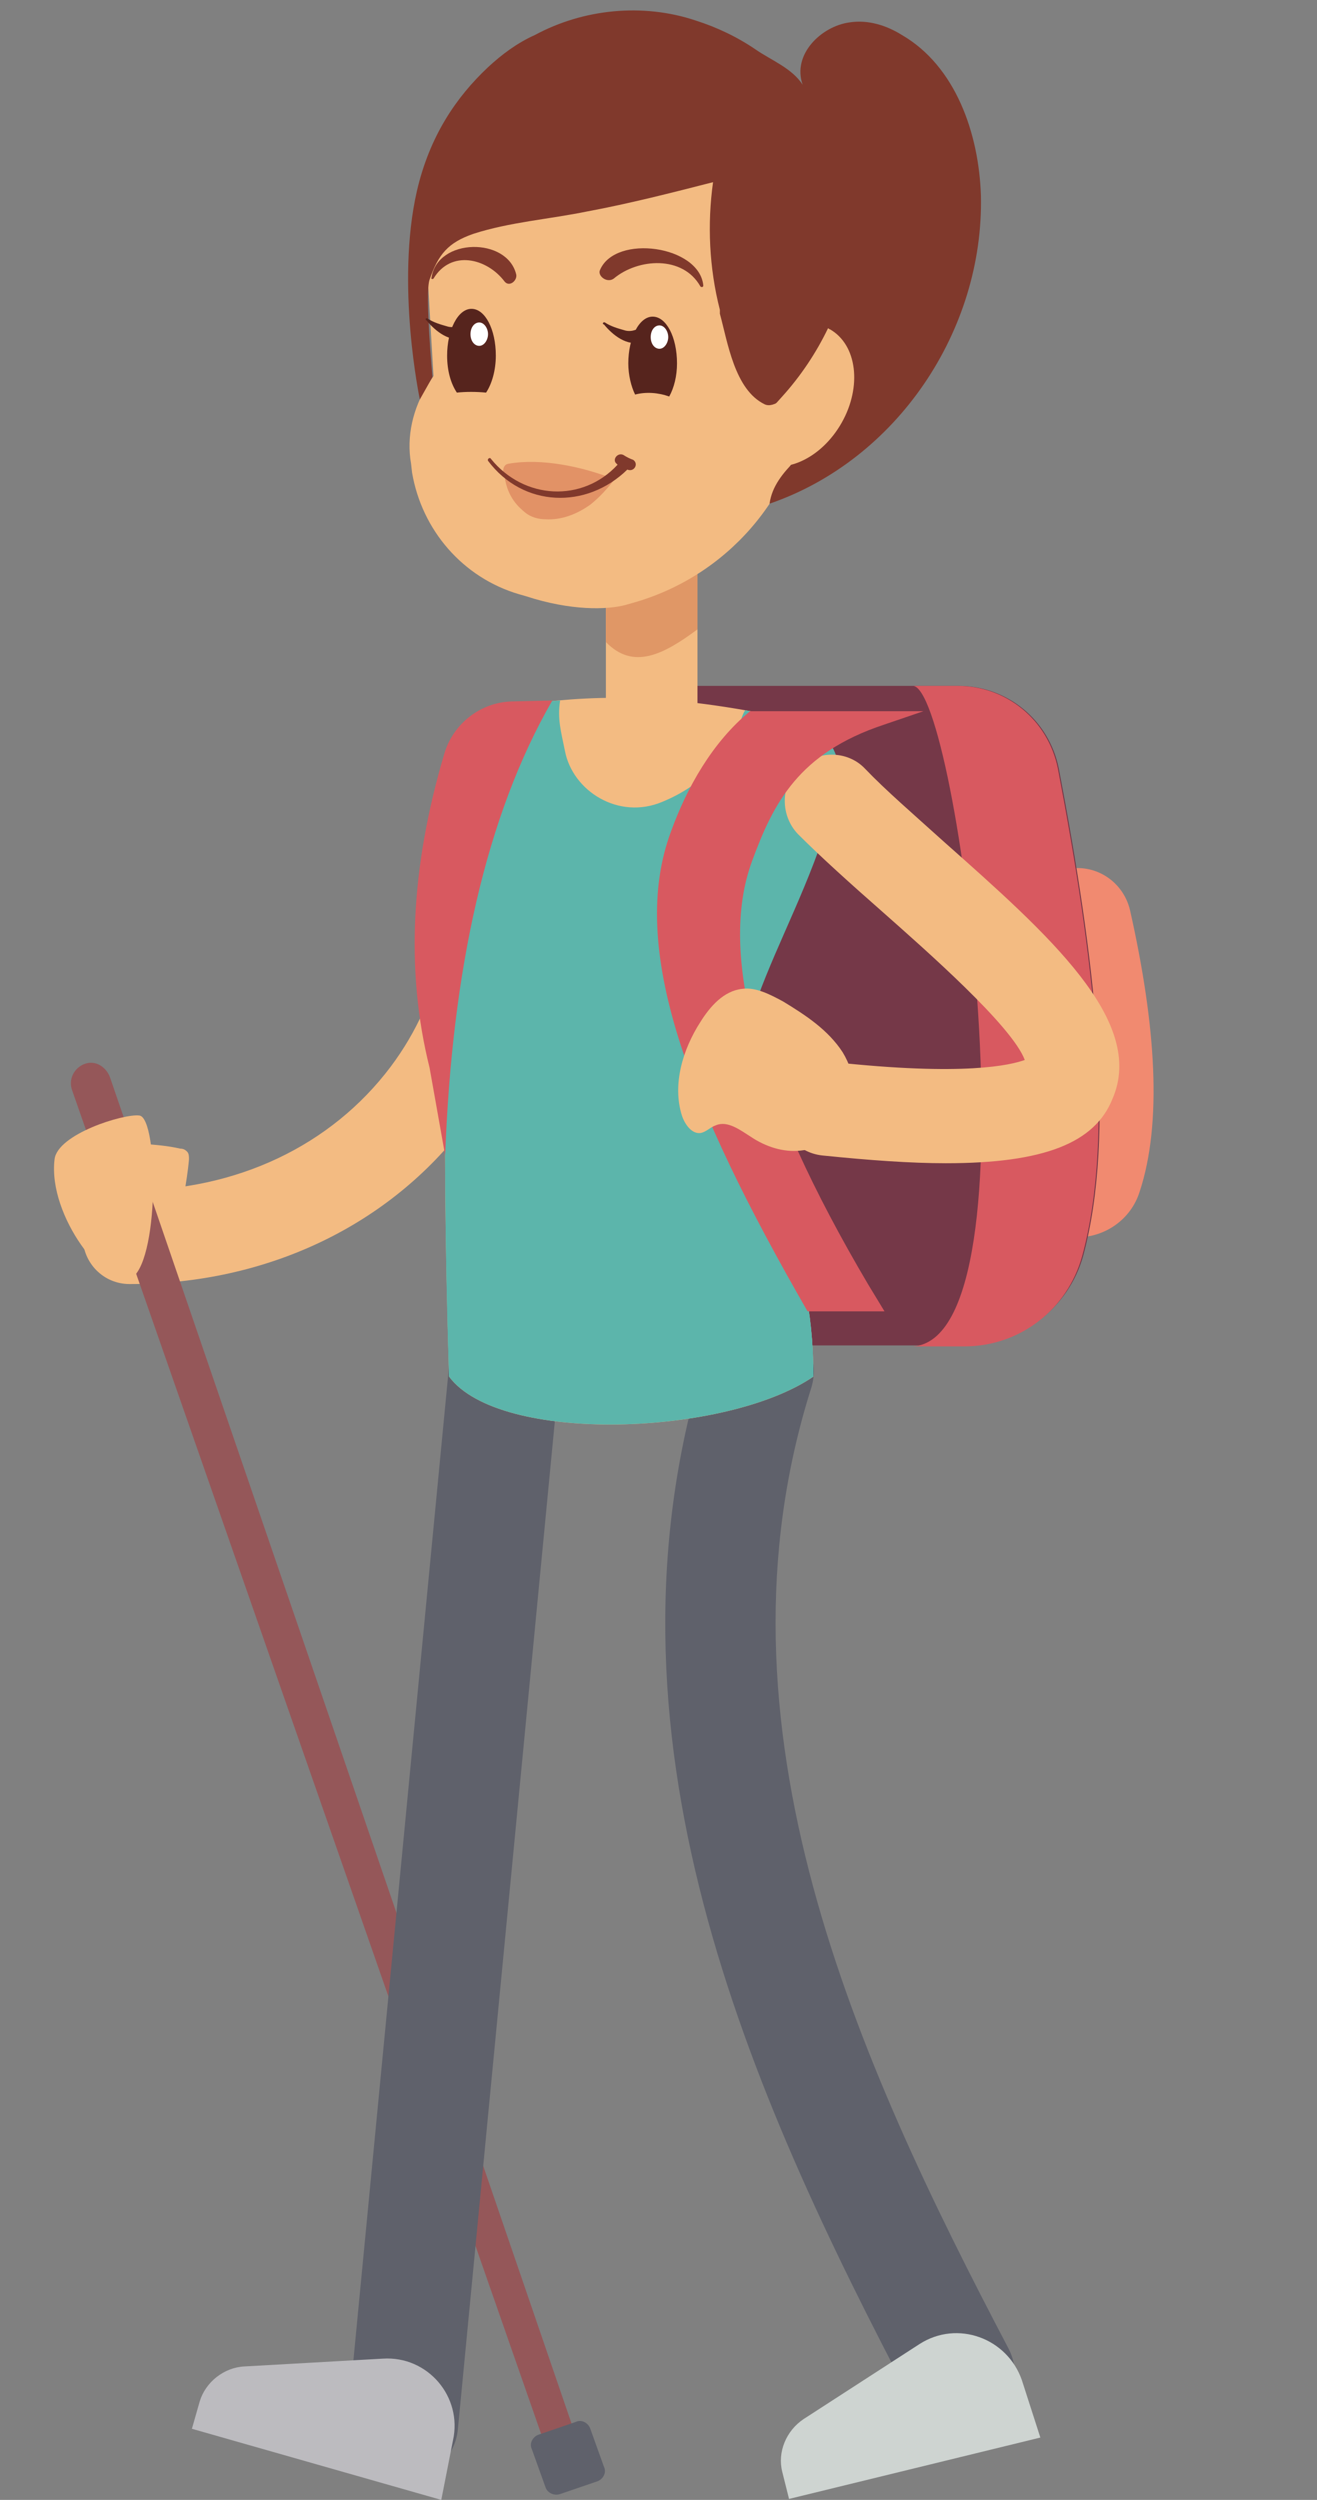 <?xml version="1.0" encoding="utf-8"?>
<!-- Generator: Adobe Illustrator 24.0.2, SVG Export Plug-In . SVG Version: 6.00 Build 0)  -->
<svg version="1.1" id="Calque_1" xmlns="http://www.w3.org/2000/svg" xmlns:xlink="http://www.w3.org/1999/xlink" x="0px" y="0px"
	 viewBox="0 0 135.2 256.6" style="enable-background:new 0 0 135.2 256.6;" xml:space="preserve">
<rect x="0" y="0" width="135.2" height="256.6" fill="#808080" stroke="none"/>
<style type="text/css">
	.st0{fill:#F3BB82;}
	.st1{fill:#955759;}
	.st2{fill:#5F616B;}
	.st3{fill:#BCBBBF;}
	.st4{fill:#CED4D1;}
	.st5{fill:#F18A70;}
	.st6{fill:#753848;}
	.st7{fill:#D85960;}
	.st8{fill:#E09766;}
	.st9{fill:#80392C;}
	.st10{fill:#E29266;}
	.st11{fill:#5CB5AB;}
	.st12{fill:#56241D;}
	.st13{fill:#FFFFFF;}
</style>
<g>
	<g>
		<path class="st0" d="M13.3,131.8c-2.7,0-4.8-2.2-4.8-4.8c0-2.7,2.2-4.8,4.8-4.8c11,0,20.7-4.6,26.8-12.7
			c5.4-7.2,7.1-16.1,4.6-24.5c-0.8-2.6,0.7-5.2,3.3-6c2.6-0.8,5.2,0.7,6,3.3c3.3,11.3,1.1,23.3-6.1,33
			C40,125.8,27.4,131.8,13.3,131.8z"/>
	</g>
	<g>
		<g>
			<path class="st1" d="M11.3,110.6l47.9,139.7c0.3,0.8-0.2,1.8-1,2.1c-0.8,0.3-1.8-0.2-2.1-1L7.4,111.9c-0.4-1.1,0.2-2.3,1.3-2.7
				S10.9,109.5,11.3,110.6L11.3,110.6z"/>
		</g>
		<path class="st2" d="M57.5,256l3.8-1.3c0.6-0.2,1-0.9,0.7-1.5l-1.4-3.9c-0.2-0.6-0.9-1-1.5-0.7l-3.8,1.3c-0.6,0.2-1,0.9-0.7,1.5
			l1.4,3.9C56.2,255.9,56.9,256.2,57.5,256z"/>
	</g>
	<path class="st0" d="M5.6,119c0.3-2.6,7.1-4.7,8.7-4.5c2,0.2,2.1,15.5-1,16.8C11,132.4,4.9,124.9,5.6,119z"/>
	<path class="st0" d="M18.9,122.6c0.2-1.2,0.4-2.4,0.5-3.6c0-0.3,0-0.6-0.2-0.8c-0.2-0.2-0.4-0.3-0.7-0.3c-1.3-0.3-2.6-0.4-4-0.5
		c-0.3,0-0.7,0-1,0.2c-0.3,0.2-0.4,0.4-0.6,0.7c-0.4,0.8-0.6,1.8-0.4,2.7c0.2,0.9,0.9,1.7,1.7,2c0.4,0.1,0.9,0.2,1.3,0.2
		C16.4,123.2,18.1,122.2,18.9,122.6z"/>
	<g>
		<path class="st2" d="M41.3,254.5c-0.2,0-0.4,0-0.5,0c-3.1-0.3-5.4-3.1-5.1-6.2l10.4-108.1c0.3-3.1,3.1-5.4,6.2-5.1
			c3.1,0.3,5.4,3.1,5.1,6.2L47,249.4C46.7,252.3,44.2,254.5,41.3,254.5z"/>
	</g>
	<path class="st3" d="M39.3,242.1l-14.2,0.8c-2.1,0.1-4,1.6-4.6,3.6l-0.8,2.8l25.6,7.3l1.2-6.1C47.5,246,43.9,241.8,39.3,242.1z"/>
	<g>
		<path class="st2" d="M98.5,249.3c-2,0-4-1.1-5-3c-16.6-31.6-33.2-68.5-21-107.3c0.9-3,4.1-4.6,7.1-3.7c3,0.9,4.6,4.1,3.7,7.1
			C72.3,177,88,211.5,103.5,241c1.5,2.8,0.4,6.2-2.4,7.6C100.3,249.1,99.4,249.3,98.5,249.3z"/>
	</g>
	<path class="st4" d="M94.4,240.6l-11.9,7.7c-1.8,1.2-2.7,3.4-2.2,5.4l0.7,2.8l25.8-6.3l-1.9-5.9C103.4,240,98.3,238.1,94.4,240.6z"
		/>
	<path class="st5" d="M110.6,127h-7.8V89.1h7.8c2.6,0,4.8,1.8,5.4,4.3c2.7,12,3.3,21.9,1,28.9C116.1,125.2,113.4,127,110.6,127z"/>
	<g>
		<path class="st6" d="M99.1,138.1H63.4V70.4h35c5,0,9.3,3.5,10.3,8.5c3.7,19.4,5.9,37.4,2.5,50C109.7,134.3,104.7,138.1,99.1,138.1
			z"/>
		<path class="st7" d="M93.7,70.4h4.6c5,0,9.3,3.5,10.3,8.5c3.7,19.4,5.9,37.4,2.5,50c-1.5,5.5-6.4,9.3-12.1,9.3h-5.3
			C107,137.4,98.3,70.4,93.7,70.4z"/>
		<path class="st0" d="M71.6,74.3c-2.9,2.2-6.1,2.3-9.4,0V52h9.4V74.3z"/>
		<path class="st8" d="M71.6,64.6c-3.5,2.6-6.6,4.2-9.4,1.3V52h9.4V64.6z"/>
		<path class="st0" d="M64.9,61.9l-0.7,0.2c-1.9,0.5-5.6,0.6-10.2-0.9L53.3,61c-5.8-1.7-10-6.6-11-12.5l-0.1-0.9
			c-0.5-2.8,0.2-5.7,1.7-8.1l0.6-0.9l-0.9-15.4c1-11.8,11.6-20.4,23.4-18.9l0,0c11.4,1.5,19.4,11.9,17.9,23.3L83,41.1
			C81.7,51,74.6,59.2,64.9,61.9z"/>
		<path class="st9" d="M61.6,27.7c-0.3,0.6,0.7,1.4,1.4,0.9c2.5-2.1,7.1-2.4,8.9,0.8c0.1,0.1,0.3,0.1,0.3-0.1
			C71.8,25.2,63.2,24,61.6,27.7z"/>
		<path class="st9" d="M73.9,31.8c-1.1-4.3-1.3-8.8-0.7-13.1c-4.3,1.1-8.6,2.2-12.9,3c-3.9,0.8-8,1.1-11.7,2.3
			c-2.6,0.9-3.6,2.1-4.5,4.7c-0.5,1.4,0.3,10,0.3,10l-1.3,2.3c0,0-2.5-11.8-0.3-21.4c1.3-5.6,4-9.6,7.3-12.7c1.4-1.3,3-2.5,4.8-3.3
			C59.9,0.9,66,0.3,71.4,2.1c2.2,0.7,4.3,1.7,6.2,3c1.6,1.1,3.7,1.9,4.8,3.6c-1.1-3.1,1.9-6,4.8-6.4c1.9-0.3,3.8,0.3,5.4,1.3
			c5.5,3.2,7.9,10.1,8.1,16.5c0.3,13.8-8.6,27.1-21.7,31.6c0.5-3.6,4.5-5.4,6.3-8.6c1.4-2.5,1.2-5.6,0.3-8.2
			c-1.2,1.5-5.2,7.5-7.1,6.6c-3.1-1.5-3.8-6.4-4.6-9.3C73.9,32,73.9,31.9,73.9,31.8z"/>
		<path class="st10" d="M52.2,47.6c3.4-0.6,7.6,0.3,10.9,1.6c-0.8,1-1.5,1.8-2.5,2.6c-1.4,1-3,1.6-4.6,1.5c-0.7,0-1.5-0.2-2.1-0.7
			c-0.6-0.5-1.8-1.5-2.1-3.7C51.6,48.7,51.5,47.7,52.2,47.6z"/>
		<path class="st0" d="M83.5,141.3c-8.9,6.1-32.2,7-37.4,0c-0.8-27.4-0.6-43.9,2-63.9c0.3-2.6,2.3-4.6,4.9-5
			c7.4-1,14.7-1.5,28.6,1.5c3.1,0.7,5,3.7,4.3,6.8c-3.4,14.8-13.1,24.7-9.4,37.3C78,122.7,83.5,127,83.5,141.3z"/>
		<path class="st11" d="M48.1,77.4c0.3-2.6,2.3-4.6,4.9-5c1.5-0.2,2.9-0.4,4.5-0.5c-0.3,1.9,0.1,3.2,0.5,5.2c0.8,4.1,5.5,7.1,10,5.2
			c4.1-1.7,6.4-4.3,8.1-8.5c0.1-0.3,0.2-0.6,0.4-0.9c1.6,0.3,3.3,0.6,5.2,1c3.1,0.7,5,3.7,4.3,6.8c-3.4,14.8-13.1,24.7-9.4,37.3
			c1.4,4.6,6.9,9,6.9,23.2c-8.9,6.1-32.2,7-37.4,0C45.3,113.9,45.6,97.4,48.1,77.4z"/>
		<path class="st11" d="M76.4,117.2c0.1,0.3,0.1,0.6,0.2,0.9c1.4,4.6,6.9,9,6.9,23.2c-8.9,6.1-32.2,7-37.4,0
			c-0.3-9-0.4-16.9-0.4-24.1C52.2,125.5,62.9,124.3,76.4,117.2z"/>
		<g>
			<path class="st0" d="M97.1,119.4c-3.6,0-7.8-0.3-12.7-0.8c-2.7-0.3-4.6-2.7-4.3-5.3c0.3-2.7,2.7-4.6,5.3-4.3
				c13.7,1.5,18.4,0.3,19.8-0.2c-1.3-3.5-10.2-11.3-14.6-15.2c-3.3-2.9-6.3-5.6-8.7-8c-1.8-1.9-1.8-5,0.1-6.8c1.9-1.8,5-1.8,6.8,0.1
				c2.1,2.2,5,4.7,8.1,7.5c10.7,9.5,20.8,18.4,17.3,26.4C112.4,117.3,107.2,119.4,97.1,119.4z"/>
		</g>
		<g>
			<path class="st12" d="M46.9,40.3c-0.6-0.9-1-2.2-1-3.8c0-2.6,1.1-4.8,2.5-4.8s2.5,2.1,2.5,4.8c0,1.5-0.4,2.9-1,3.8
				C48.9,40.2,47.8,40.2,46.9,40.3z"/>
			<path class="st13" d="M50.1,34.3c0,0.6-0.4,1.2-0.9,1.2c-0.5,0-0.9-0.5-0.9-1.2s0.4-1.2,0.9-1.2C49.7,33.1,50.1,33.7,50.1,34.3z"
				/>
			<path class="st12" d="M43.9,32.7c0.6,0.4,1.3,0.6,2,0.8c0.3,0.1,0.7,0.1,1,0c0.4-0.1,0.5-0.2,0.9-0.1c0.3,0.1,0.4,0.3,0.4,0.6
				c0,0.1,0,0.1,0,0.2c0,0.2-0.3,0.4-0.5,0.5c-1.5,0.5-3-0.7-3.9-1.8C43.6,32.8,43.7,32.6,43.9,32.7z"/>
		</g>
		<g>
			<path class="st12" d="M65.2,40.5c-0.4-0.8-0.7-2-0.7-3.2c0-2.6,1.1-4.8,2.5-4.8s2.5,2.1,2.5,4.8c0,1.3-0.3,2.5-0.8,3.4
				C67.6,40.3,66.3,40.2,65.2,40.5z"/>
			<path class="st13" d="M68.6,34.6c0,0.6-0.4,1.2-0.9,1.2s-0.9-0.5-0.9-1.2s0.4-1.2,0.9-1.2S68.6,34,68.6,34.6z"/>
			<path class="st12" d="M62.1,33.1c0.6,0.4,1.3,0.6,2,0.8c0.3,0.1,0.7,0.1,1,0c0.4-0.1,0.5-0.2,0.9-0.1c0.3,0.1,0.4,0.3,0.4,0.6
				c0,0.1,0,0.1,0,0.2c0,0.2-0.3,0.4-0.5,0.5c-1.5,0.5-3-0.7-3.9-1.8C61.8,33.3,61.9,33,62.1,33.1z"/>
		</g>
		<path class="st9" d="M53,28.2c0.1,0.6-0.7,1.3-1.2,0.7c-1.8-2.4-5.5-3.3-7.3-0.3c-0.1,0.1-0.3,0-0.2-0.1
			C44.9,24.4,52.1,24.3,53,28.2z"/>
		<path class="st9" d="M50.4,47.1c3.4,4.2,9.4,4.5,13,0.6l-0.1-0.1c-0.5-0.4,0.1-1.2,0.7-0.9c0.3,0.2,0.7,0.4,1,0.5
			c0.6,0.4,0.1,1.3-0.6,1c0,0,0,0,0,0c-4.2,4.1-10.7,3.9-14.3-0.9C50,47.1,50.3,46.9,50.4,47.1z"/>
	</g>
	<g>
		<path class="st7" d="M77.2,88.4c-3.5,9.5,0.5,24.1,11.9,43.4l1.7,2.8h-7.9c-12.2-21.2-18.5-37.3-14-49.3c1.6-4.4,4.2-9.1,8.1-12.3
			h17.8l-4.1,1.4C82,77.3,79.4,82.4,77.2,88.4z"/>
	</g>
	<path class="st7" d="M44.1,109.6l1.6,9c0.7-19.1,4.2-34.9,11-46.7L52.5,72c-3.2,0.1-6,2.3-6.9,5.4C42.2,88.9,41.6,99.6,44.1,109.6z
		"/>
	<path class="st0" d="M85.2,33.8c-0.1,0-0.1-0.1-0.2-0.1c-1.2,2.5-2.8,4.9-4.7,7c-1.4,1.6-3,3.1-4.7,4.2c0.4,1,1.1,1.9,2,2.4
		c2.8,1.6,6.7-0.2,8.8-3.9C88.5,39.7,88,35.4,85.2,33.8z"/>
	<path class="st0" d="M80.4,102.8c-1.3-0.7-2.8-1.5-4.2-1.3c-1.9,0.2-3.3,1.8-4.3,3.4c-1.8,2.8-2.9,6.4-1.9,9.6
		c0.3,0.9,1,1.9,1.9,1.8c0.6-0.1,1-0.6,1.6-0.8c1.2-0.5,2.5,0.5,3.6,1.2c1.5,1,3.3,1.6,5.1,1.4s3.6-1,4.6-2.5
		c1.5-2.2,1.1-5.3-0.3-7.6C85,105.7,82.7,104.2,80.4,102.8z"/>
</g>
</svg>
